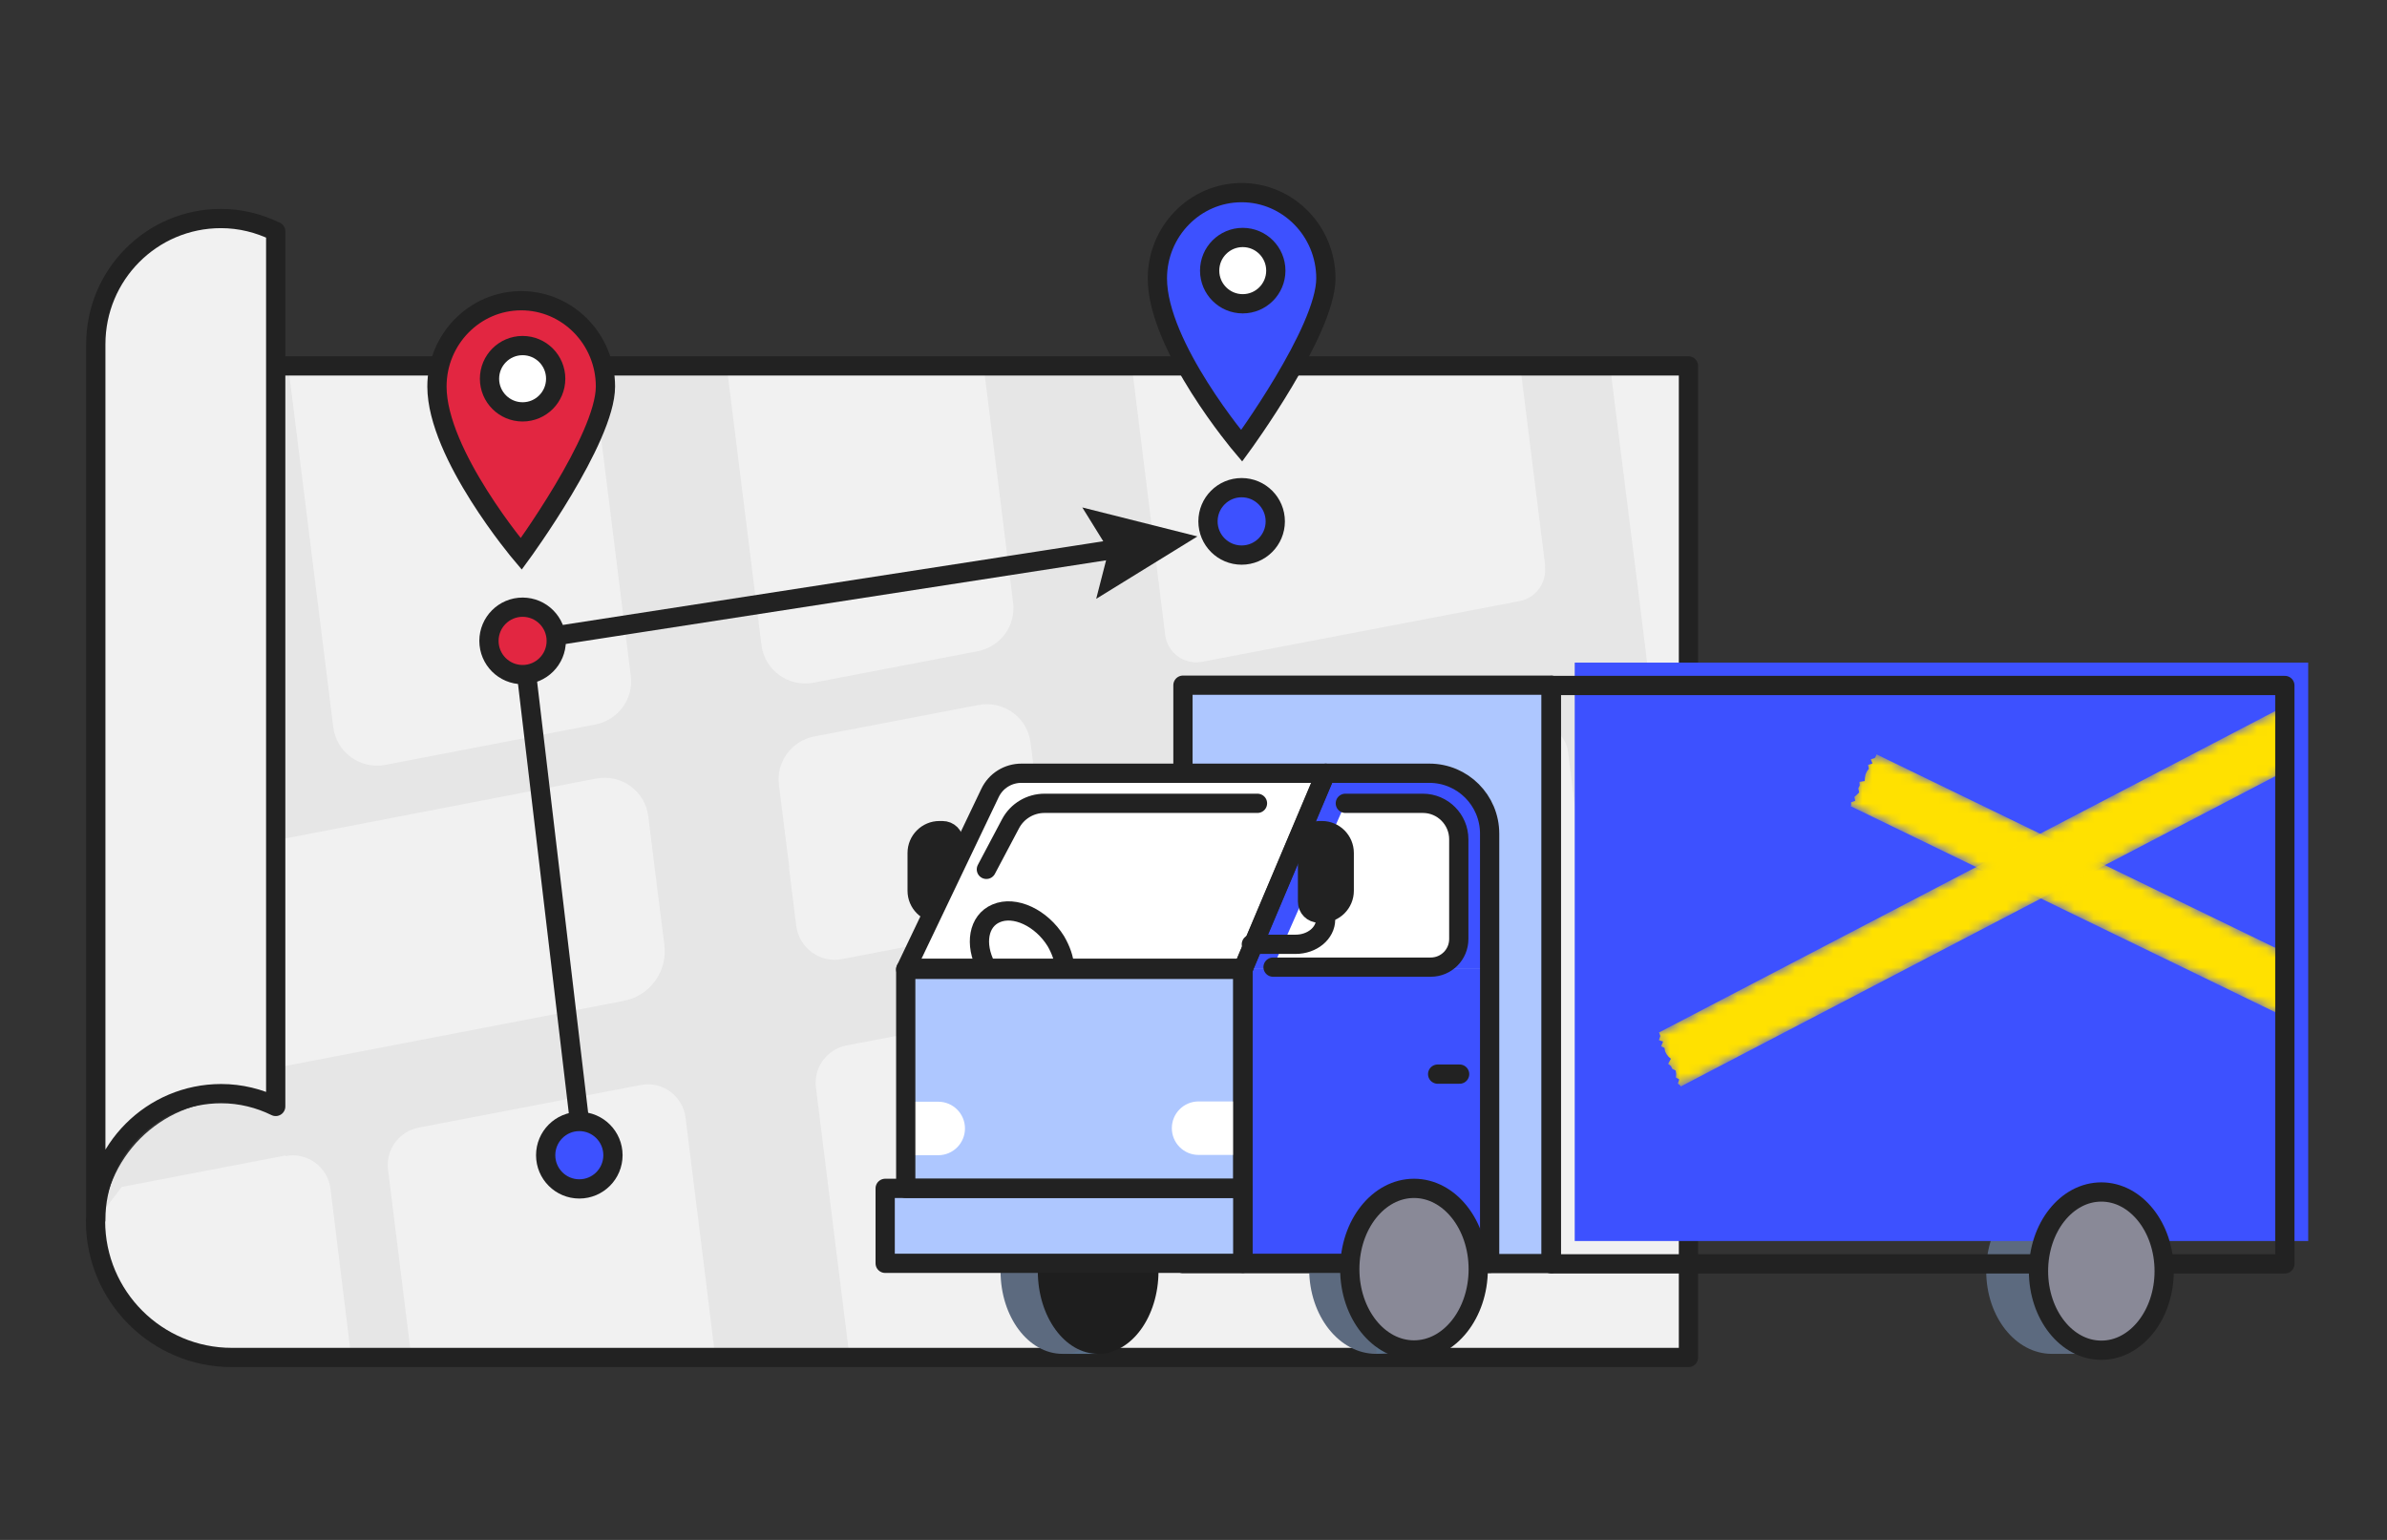 <svg width="248" height="160" viewBox="0 0 248 160" fill="none" xmlns="http://www.w3.org/2000/svg">
<rect x="0" y="0" width="248" height="160" fill="#333333" stroke="none"/>
<path d="M175.423 38.019H25.986V141.044H175.423V38.019Z" fill="#E6E6E6"/>
<path d="M23.993 141.074C31.348 141.074 37.31 135.099 37.31 127.729C37.31 120.359 31.348 114.384 23.993 114.384C16.638 114.384 10.676 120.359 10.676 127.729C10.676 135.099 16.638 141.074 23.993 141.074Z" fill="#E6E6E6"/>
<path d="M175.424 103.325V112.82L176.55 112.589L175.424 103.325Z" fill="#F1F1F1"/>
<path d="M164.244 88.678L163.782 85.03L162.915 78.141C162.684 76.259 160.922 74.985 159.073 75.332L126.083 81.643C124.408 81.962 123.252 83.554 123.454 85.262L124.35 92.557L124.812 96.204L125.505 101.733L110.397 104.338L87.951 108.623C85.9 109.028 84.513 110.939 84.773 112.994L86.853 129.726L88.269 141.016H175.395V112.791L167.422 114.325L164.244 88.678Z" fill="#F1F1F1"/>
<path d="M29.656 120.058L12.641 123.329L9.954 126.889C9.954 134.705 16.28 141.074 24.109 141.074H36.502L36.3 139.482L34.335 123.502C34.047 121.245 31.909 119.681 29.684 120.116L29.656 120.058Z" fill="#F1F1F1"/>
<path d="M175.424 82.83V72.235V59.093V38.019H167.277L170.051 60.135L171.639 72.959L172.91 83.293L173.373 86.941L175.424 103.325V86.535V82.83Z" fill="#F1F1F1"/>
<path d="M160.546 58.832L157.946 38.019H117.59L121.057 65.953C121.288 67.835 123.05 69.109 124.899 68.761L157.889 62.451C159.564 62.132 160.72 60.54 160.517 58.832H160.546Z" fill="#F1F1F1"/>
<path d="M66.575 112.734L43.493 117.163C41.442 117.568 40.056 119.479 40.316 121.534L42.395 138.266L42.742 141.045H74.316L73.248 132.36L71.225 116.121C70.937 113.863 68.799 112.299 66.575 112.734Z" fill="#F1F1F1"/>
<path d="M61.519 38.019H29.944L34.624 75.535C34.942 78.169 37.426 79.964 40.026 79.472L61.865 75.275C64.234 74.811 65.852 72.611 65.534 70.209L61.519 38.019Z" fill="#F1F1F1"/>
<path d="M13.508 103.268L14.114 108.073C14.49 111.084 17.321 113.139 20.267 112.56L64.812 103.991C67.528 103.47 69.348 100.952 69.03 98.202L68.337 92.731L67.354 84.828C67.037 82.194 64.552 80.399 61.952 80.891L16.136 89.72C13.768 90.183 12.15 92.383 12.467 94.786L13.536 103.268H13.508Z" fill="#F1F1F1"/>
<path d="M102.192 38.019H75.5L79.111 66.996C79.429 69.63 81.913 71.424 84.513 70.932L101.586 67.661C103.954 67.198 105.572 64.998 105.254 62.595L102.192 38.019Z" fill="#F1F1F1"/>
<path d="M81.971 90.125L82.722 96.175C83.011 98.491 85.207 100.112 87.489 99.649L105.602 96.175C107.71 95.77 109.126 93.801 108.866 91.688L108.057 85.117L107.075 77.185C106.757 74.551 104.273 72.756 101.673 73.248L84.6 76.519C82.231 76.983 80.614 79.183 80.931 81.585L82 90.096L81.971 90.125Z" fill="#F1F1F1"/>
<path d="M29.395 38.019H175.423V141.044H24.08C16.28 141.044 9.925 134.705 9.925 126.86" stroke="#222222" stroke-width="2" stroke-linecap="round" stroke-linejoin="round"/>
<path d="M28.616 24.037C26.911 23.197 24.976 22.705 22.954 22.705C15.761 22.705 9.954 28.553 9.954 35.761V126.686C9.954 119.478 15.789 113.631 22.983 113.631C25.005 113.631 26.94 114.123 28.645 114.962V24.037H28.616Z" fill="#F4F4F4"/>
<path d="M19.487 23.197C13.97 24.703 9.954 29.739 9.954 35.761V126.686C9.954 120.694 13.998 115.657 19.487 114.123V23.197Z" fill="#ECECEC"/>
<path d="M28.616 24.037C26.911 23.197 24.976 22.705 22.954 22.705C15.761 22.705 9.954 28.553 9.954 35.761V126.686C9.954 119.478 15.789 113.631 22.983 113.631C25.005 113.631 26.94 114.123 28.645 114.962V24.037H28.616Z" fill="#F1F1F1" stroke="#222222" stroke-width="2" stroke-linecap="round" stroke-linejoin="round"/>
<path d="M213.15 140.669H218.668V123.474H213.15V140.669Z" fill="#5C6A7F"/>
<path d="M213.179 140.669C216.944 140.669 219.996 136.819 219.996 132.071C219.996 127.323 216.944 123.474 213.179 123.474C209.414 123.474 206.361 127.323 206.361 132.071C206.361 136.819 209.414 140.669 213.179 140.669Z" fill="#5C6A7F"/>
<path d="M163.607 128.944H239.813V68.848H163.607V128.944Z" fill="#3D51FF"/>
<path d="M161.152 71.193H122.876V131.289H161.152V71.193Z" fill="#AEC7FF"/>
<path d="M161.152 71.193H122.904V131.289H161.152V71.193Z" stroke="#222222" stroke-width="2" stroke-linecap="round" stroke-linejoin="round"/>
<mask id="mask0_2073_85601" style="mask-type:luminance" maskUnits="userSpaceOnUse" x="169" y="72" width="69" height="49">
<path d="M169.183 120.637H237.04V72.091L169.183 73.857V120.637Z" fill="white"/>
</mask>
<g mask="url(#mask0_2073_85601)">
<mask id="mask1_2073_85601" style="mask-type:luminance" maskUnits="userSpaceOnUse" x="192" y="78" width="57" height="33">
<path d="M194.546 78.17L248.999 104.599L246.573 110.128L192.119 83.699L194.546 78.17Z" fill="white"/>
</mask>
<g mask="url(#mask1_2073_85601)">
<path d="M194.95 78.373V78.46L194.806 78.749L194.372 78.894L194.546 79.328L194.084 79.473L194.17 79.878L193.968 80.139L193.824 80.457L193.766 80.776L193.737 81.152L193.188 81.239L193.217 81.615L193.073 81.905L193.159 82.339L192.928 82.57L192.668 82.802L192.755 83.207L192.321 83.352V83.728L192.264 83.757L246.428 110.042L246.486 110.013L246.602 109.724L246.342 109.203L246.804 109.058L246.717 108.653L247.006 108.421L246.977 108.045L247.093 107.755L247.151 107.408L247.555 107.234L247.728 106.974L247.959 106.713L247.988 106.366L247.815 105.903L248.393 105.845L248.595 105.555L248.306 105.034L248.768 104.918L248.797 104.571L248.826 104.513L194.95 78.373Z" fill="#FFE100"/>
</g>
<mask id="mask2_2073_85601" style="mask-type:luminance" maskUnits="userSpaceOnUse" x="171" y="71" width="74" height="42">
<path d="M171.927 107.494L241.633 71.136L244.117 76.636L174.44 112.966L171.927 107.494Z" fill="white"/>
</mask>
<g mask="url(#mask2_2073_85601)">
<path d="M172.331 107.292L172.389 107.321L172.504 107.64L172.36 108.074L172.793 108.219L172.591 108.711L172.938 108.884L172.995 109.232L173.14 109.521L173.342 109.782L173.602 110.013L173.313 110.534L173.602 110.766L173.747 111.055L174.093 111.229L174.151 111.576L174.122 111.953L174.469 112.155L174.324 112.59L174.613 112.821L174.584 112.908L243.973 76.694L244.002 76.636L243.857 76.318L243.337 76.231L243.511 75.768L243.164 75.594V75.218L242.875 74.986L242.731 74.697L242.528 74.436L242.644 74.002L242.557 73.684L242.528 73.336L242.268 73.076L241.835 72.96L242.153 72.41L242.066 72.091L241.517 72.005L241.691 71.541L241.46 71.31L241.431 71.252L172.331 107.292Z" fill="#FFE100"/>
</g>
</g>
<path d="M161.181 131.318H237.387V71.222H161.181V131.318Z" stroke="#222222" stroke-width="2" stroke-linecap="round" stroke-linejoin="round"/>
<path d="M97.917 94.873H97.599C96.328 94.873 95.288 93.831 95.288 92.557V88.62C95.288 87.347 96.328 86.304 97.599 86.304H97.917C98.582 86.304 99.102 86.826 99.102 87.491V93.686C99.102 94.352 98.582 94.873 97.917 94.873Z" fill="#222222" stroke="#222222" stroke-width="2" stroke-linecap="round" stroke-linejoin="round"/>
<path d="M137.753 80.341H148.499C151.966 80.341 154.768 83.149 154.768 86.623V100.604H129.202L137.724 80.341H137.753Z" fill="#3D51FF"/>
<path d="M142.981 140.669C146.826 140.669 149.943 136.729 149.943 131.869C149.943 127.008 146.826 123.068 142.981 123.068C139.137 123.068 136.02 127.008 136.02 131.869C136.02 136.729 139.137 140.669 142.981 140.669Z" fill="#5C6A7F"/>
<path d="M143.011 140.64H146.939V123.068H143.011V140.64Z" fill="#5A7089"/>
<path d="M154.768 100.604V131.26H129.115V100.72L129.202 100.604H154.768Z" fill="#3D51FF"/>
<path d="M110.396 140.669H114.007V123.474H110.396V140.669Z" fill="#5A7089"/>
<path d="M110.396 140.669C113.954 140.669 116.838 136.819 116.838 132.071C116.838 127.323 113.954 123.474 110.396 123.474C106.838 123.474 103.954 127.323 103.954 132.071C103.954 136.819 106.838 140.669 110.396 140.669Z" fill="#5C6A7F"/>
<path d="M114.094 140.669C117.556 140.669 120.363 136.819 120.363 132.071C120.363 127.323 117.556 123.474 114.094 123.474C110.632 123.474 107.825 127.323 107.825 132.071C107.825 136.819 110.632 140.669 114.094 140.669Z" fill="#1E1E1E"/>
<path d="M129.202 100.604L129.116 100.749V126.831H94.103V100.749L94.219 100.604H129.202Z" fill="#AEC7FF"/>
<path d="M94.103 100.72L102.857 82.396C103.463 81.122 104.734 80.341 106.121 80.341H137.724L129.116 100.72H94.103Z" fill="white"/>
<path d="M94.103 100.72L102.857 82.396C103.463 81.122 104.734 80.341 106.121 80.341H137.724L129.116 100.72H94.103Z" stroke="#222222" stroke-width="2" stroke-linecap="round" stroke-linejoin="round"/>
<path d="M129.115 131.26H154.768V86.623C154.768 83.149 151.965 80.341 148.499 80.341H137.753L129.144 100.72V131.26H129.115Z" stroke="#222222" stroke-width="2" stroke-linecap="round" stroke-linejoin="round"/>
<path d="M129.115 114.441H124.522C122.991 114.441 121.749 115.686 121.749 117.22C121.749 118.755 122.991 119.999 124.522 119.999H129.115" fill="white"/>
<path d="M94.103 120.029H97.483C99.014 120.029 100.257 118.784 100.257 117.25C100.257 115.715 99.014 114.471 97.483 114.471H94.103" fill="white"/>
<path d="M146.91 140.263C150.596 140.263 153.583 136.505 153.583 131.869C153.583 127.232 150.596 123.474 146.91 123.474C143.225 123.474 140.237 127.232 140.237 131.869C140.237 136.505 143.225 140.263 146.91 140.263Z" fill="#898997" stroke="#222222" stroke-width="2" stroke-linecap="round" stroke-linejoin="round"/>
<path d="M139.775 83.467H147.835C149.886 83.467 151.562 85.146 151.562 87.201V97.564C151.562 99.186 150.262 100.488 148.644 100.488H132.265" fill="white"/>
<path d="M139.775 83.467H147.835C149.886 83.467 151.562 85.146 151.562 87.201V97.564C151.562 99.186 150.262 100.488 148.644 100.488H132.265" stroke="#222222" stroke-width="2" stroke-linecap="round" stroke-linejoin="round"/>
<path d="M130.011 98.115H134.604C136.337 98.115 137.724 96.957 137.724 95.539V94.612" stroke="#222222" stroke-width="2" stroke-linecap="round" stroke-linejoin="round"/>
<path d="M137.031 86.304H137.349C138.62 86.304 139.66 87.346 139.66 88.62V92.556C139.66 93.83 138.62 94.872 137.349 94.872H137.031C136.367 94.872 135.847 94.351 135.847 93.685V87.491C135.847 86.825 136.367 86.304 137.031 86.304Z" fill="#222222" stroke="#222222" stroke-width="2" stroke-linecap="round" stroke-linejoin="round"/>
<path d="M151.648 111.604H149.366" stroke="#222222" stroke-width="2" stroke-linecap="round" stroke-linejoin="round"/>
<path d="M103.492 123.474H118.196H129.116V131.261H91.966V123.474H103.492Z" fill="#AEC7FF"/>
<path d="M103.492 123.474H118.196H129.116V131.261H91.966V123.474H103.492Z" stroke="#222222" stroke-width="2" stroke-linecap="round" stroke-linejoin="round"/>
<path d="M110.598 100.43C110.54 99.591 110.222 98.694 109.703 97.796C108.2 95.365 105.427 94.062 103.492 94.901C101.643 95.683 101.238 98.115 102.452 100.43" stroke="#222222" stroke-width="2" stroke-linecap="round" stroke-linejoin="round"/>
<path d="M129.202 100.604L129.116 100.72V123.473H94.103V100.72L94.219 100.604H129.202Z" stroke="#222222" stroke-width="2" stroke-linecap="round" stroke-linejoin="round"/>
<path d="M130.647 83.467H108.519C107.046 83.467 105.688 84.277 104.995 85.58L102.481 90.328" stroke="#222222" stroke-width="2" stroke-linecap="round" stroke-linejoin="round"/>
<path d="M218.321 140.292C221.926 140.292 224.849 136.611 224.849 132.071C224.849 127.53 221.926 123.85 218.321 123.85C214.715 123.85 211.792 127.53 211.792 132.071C211.792 136.611 214.715 140.292 218.321 140.292Z" fill="#898997" stroke="#222222" stroke-width="2" stroke-linecap="round" stroke-linejoin="round"/>
<path d="M137.753 28.93C137.753 34.372 129 46.327 129 46.327C129 46.327 120.247 35.993 120.247 28.93C120.247 24.009 124.176 20.014 129 20.014C133.824 20.014 137.753 24.009 137.753 28.93Z" fill="#3D51FF" stroke="#222222" stroke-width="2" stroke-miterlimit="10"/>
<path d="M129.115 31.563C131.014 31.563 132.553 30.021 132.553 28.119C132.553 26.216 131.014 24.674 129.115 24.674C127.217 24.674 125.678 26.216 125.678 28.119C125.678 30.021 127.217 31.563 129.115 31.563Z" fill="white" stroke="#222222" stroke-width="2" stroke-miterlimit="10"/>
<path d="M62.904 40.161C62.904 45.603 54.151 57.559 54.151 57.559C54.151 57.559 45.398 47.224 45.398 40.161C45.398 35.24 49.327 31.245 54.151 31.245C58.976 31.245 62.904 35.24 62.904 40.161Z" fill="#E22641" stroke="#222222" stroke-width="2" stroke-miterlimit="10"/>
<path d="M54.296 42.795C56.195 42.795 57.734 41.253 57.734 39.35C57.734 37.448 56.195 35.905 54.296 35.905C52.398 35.905 50.858 37.448 50.858 39.35C50.858 41.253 52.398 42.795 54.296 42.795Z" fill="white" stroke="#222222" stroke-width="2" stroke-miterlimit="10"/>
<path d="M60.738 121.013L54.296 66.591" stroke="#222222" stroke-width="2" stroke-linecap="round" stroke-linejoin="round"/>
<path d="M60.189 123.531C62.119 123.531 63.684 121.963 63.684 120.028C63.684 118.094 62.119 116.525 60.189 116.525C58.258 116.525 56.693 118.094 56.693 120.028C56.693 121.963 58.258 123.531 60.189 123.531Z" fill="#3D51FF" stroke="#222222" stroke-width="2" stroke-linecap="round" stroke-linejoin="round"/>
<path d="M54.296 66.591L116.751 56.922" stroke="#222222" stroke-width="2" stroke-linecap="round" stroke-linejoin="round"/>
<path d="M113.891 62.22L115.191 57.154L112.447 52.725L124.407 55.735L113.891 62.22Z" fill="#222222"/>
<path d="M54.296 70.093C56.227 70.093 57.792 68.525 57.792 66.591C57.792 64.656 56.227 63.088 54.296 63.088C52.366 63.088 50.801 64.656 50.801 66.591C50.801 68.525 52.366 70.093 54.296 70.093Z" fill="#E22641" stroke="#222222" stroke-width="2" stroke-miterlimit="10"/>
<path d="M129 57.674C130.931 57.674 132.496 56.106 132.496 54.172C132.496 52.237 130.931 50.669 129 50.669C127.07 50.669 125.505 52.237 125.505 54.172C125.505 56.106 127.07 57.674 129 57.674Z" fill="#3D51FF" stroke="#222222" stroke-width="2" stroke-linecap="round" stroke-linejoin="round"/>
</svg>
